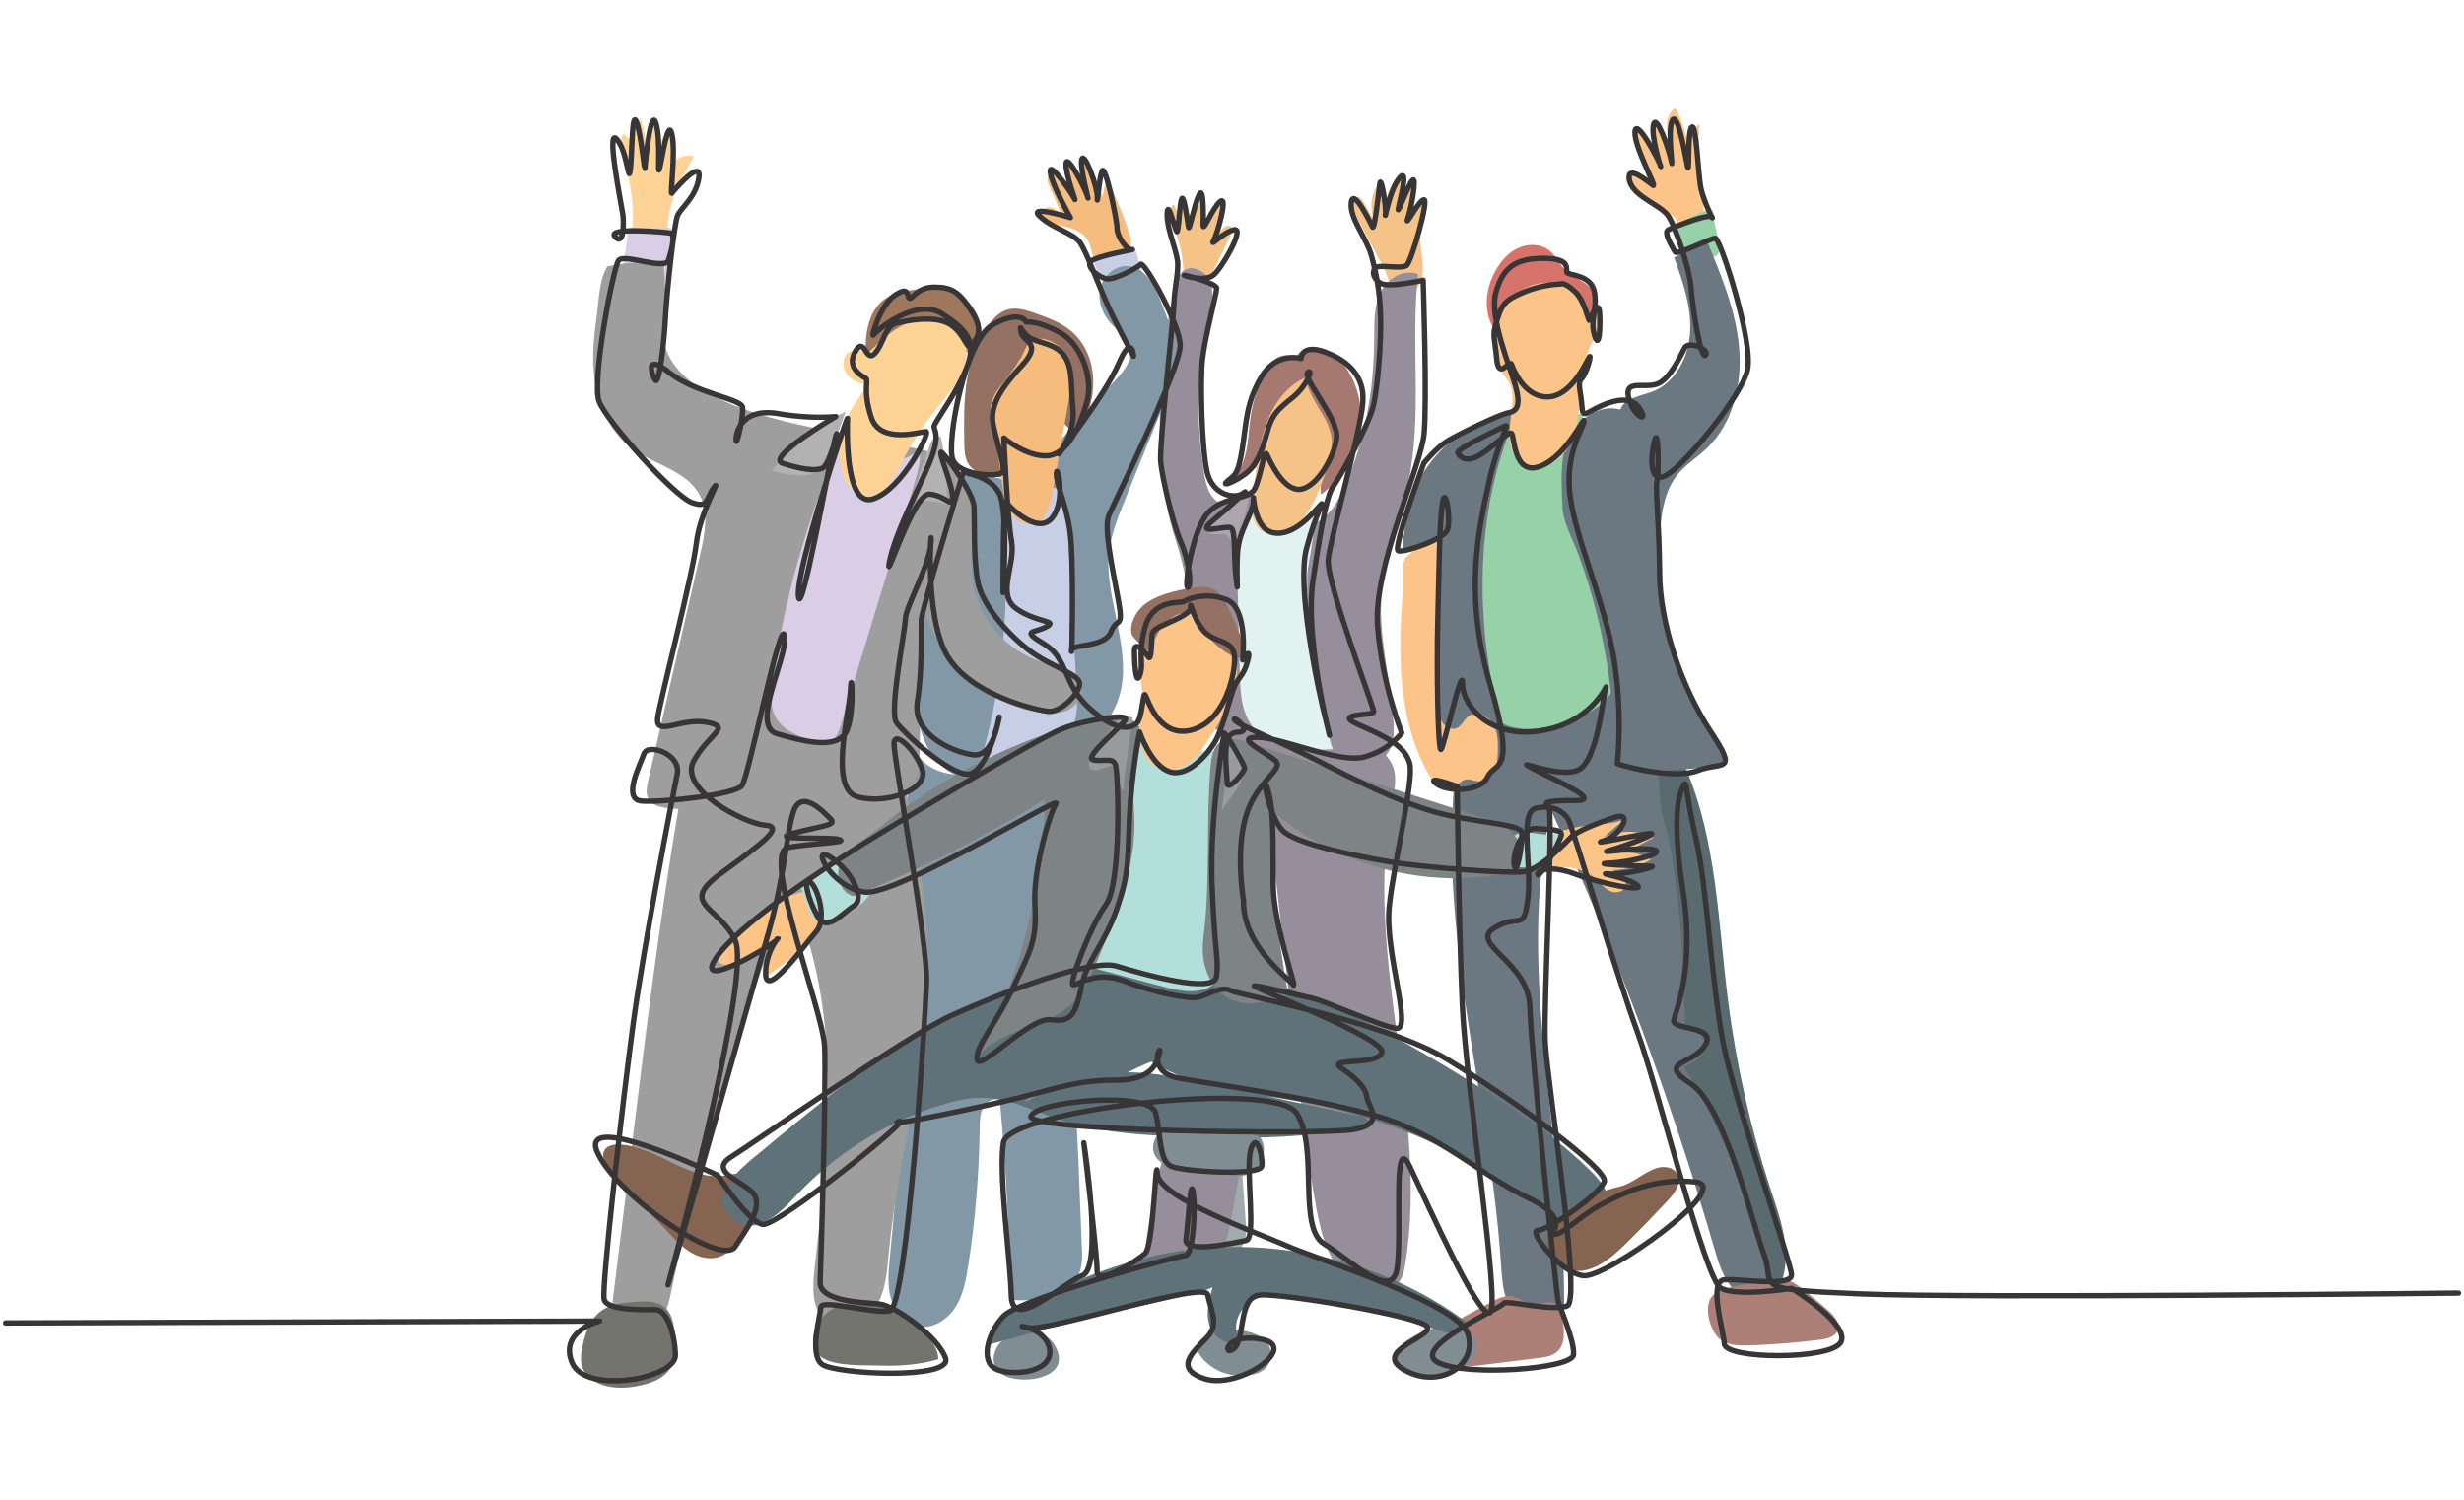 <svg xmlns="http://www.w3.org/2000/svg" id="Layer_1" data-name="Layer 1" viewBox="0 0 460 280"><defs><style>      .cls-1 {        fill: none;        fill-rule: evenodd;        stroke: #373535;        stroke-linecap: round;        stroke-linejoin: round;        stroke-width: 1px;      }      .cls-2 {        fill: #607279;      }      .cls-2, .cls-3, .cls-4, .cls-5, .cls-6, .cls-7, .cls-8, .cls-9, .cls-10, .cls-11, .cls-12, .cls-13, .cls-14, .cls-15, .cls-16, .cls-17, .cls-18, .cls-19, .cls-20, .cls-21, .cls-22, .cls-23, .cls-24, .cls-25, .cls-26, .cls-27, .cls-28, .cls-29, .cls-30 {        stroke-width: 0px;      }      .cls-3 {        fill: #8298a6;      }      .cls-4 {        fill: #5a6b6f;      }      .cls-5 {        fill: #808d93;      }      .cls-6 {        fill: #ad8077;      }      .cls-7 {        fill: #c6cfe6;      }      .cls-8 {        fill: #e1f2f1;      }      .cls-9 {        fill: #d6746b;      }      .cls-10 {        fill: #d9cee6;      }      .cls-11 {        fill: #a5796f;      }      .cls-12 {        fill: #b2b2b2;      }      .cls-13 {        fill: #aca4af;      }      .cls-14 {        fill: #b2dfda;      }      .cls-15 {        fill: #9e9e9e;      }      .cls-16 {        fill: #97d1a8;      }      .cls-17 {        fill: #979b9d;      }      .cls-18 {        fill: #978e9b;      }      .cls-19 {        fill: #a0abaf;      }      .cls-20 {        fill: #9f775c;      }      .cls-21 {        fill: #856551;      }      .cls-22 {        fill: #947162;      }      .cls-23 {        fill: #6b7881;      }      .cls-24 {        fill: #7e8385;      }      .cls-25 {        fill: #74746f;      }      .cls-26 {        fill: #f5c388;      }      .cls-27 {        fill: #fdc489;      }      .cls-28 {        fill: #fdc488;      }      .cls-29 {        fill: #ffd396;      }      .cls-30 {        fill: #f6bc7e;      }    </style></defs><path class="cls-3" d="m201.97,232.64c.08,1.73.15,3.51-.5,5.12-.92,2.29-3.2,3.82-5.58,4.47-2.38.65-4.9.56-7.36.46-.07-12.46-.7-24.92-1.88-37.33-1.18-.46-2.54.37-3.13,1.48-.59,1.12-.6,2.44-.62,3.7-.11,8.61-.82,17.22-2.14,25.74-.43,2.77-.95,5.62-2.51,7.95-1.55,2.33-4.41,4.02-7.13,3.38-2.46-.58-4.21-2.91-4.85-5.35-.64-2.45-.39-5.03-.14-7.55,2.87-29.26,3.96-58.69,3.26-88.07-.06-2.41-.07-5,1.3-6.97.75,2.1,2.67,3.62,4.78,4.34,2.11.72,4.4.72,6.61.49,5.06-.51,9.99-2.17,14.34-4.82,1.67-1.02,3.3-2.2,5.18-2.75s4.16-.31,5.44,1.17c1.2,1.38,1.24,3.4,1.11,5.22-.65,9.19-3.78,17.99-6.1,26.9-2.55,9.79-3.02,19.42-1.92,29.44,1.21,10.93,1.33,22,1.83,32.98Z"></path><path class="cls-29" d="m116.69,31.02c-.61-1.97-1.39-4.2-.38-6,1.14.64,2,1.77,2.32,3.04-.47-2-.13-4.18.94-5.94.62,1.71.99,3.51,1.09,5.33.09-1.75.77-3.47,1.89-4.81.42,1.74.54,3.55.35,5.32.25-1.1.71-2.16,1.34-3.1.18-.26.46-.55.76-.45.31.1.36.52.35.85l-.22,6.4c.35-1.88,2.62-3.12,4.4-2.41-2.15,3.73-4.34,7.62-4.76,11.9-.19,1.99-.08,5.1-2.45,5.9-1.62.54-3.28-.37-3.83-1.89-.65-1.78-.27-4.01-.35-5.86-.13-2.81-.61-5.6-1.44-8.28Z"></path><path class="cls-10" d="m117.21,43.48c.04-.31.1-.64.32-.85.26-.25.66-.26,1.02-.25,2,.04,4,.08,6,.12.44,0,.95.05,1.23.4.27.34.2.82.12,1.25-.44,2.32-.88,4.65-1.31,6.97-.14.72-.3,1.49-.83,1.99-.5.47-1.23.6-1.92.63-1.79.08-5.31-.36-5.69-2.54-.16-.91.29-2.15.42-3.04.22-1.56.43-3.12.64-4.68Z"></path><path class="cls-20" d="m161.61,64.59c.04-3.42,1.01-7.21,3.92-9,1.36-.84,2.99-1.13,4.56-1.4,2.11-.36,4.29-.73,6.39-.28,3.69.78,6.62,4.29,6.72,8.06.03,1.18-.24,2.47-1.16,3.21-.83.67-2.01.74-3.04.47-1.03-.26-1.96-.81-2.91-1.29-1.25-.63-2.6-1.15-4.01-1.2-3.64-.13-3.7,2.84-6.01,4.65-2.47,1.94-4.5-.8-4.47-3.22Z"></path><path class="cls-22" d="m187.89,88.82c-.82.44-1.82.26-2.73.07-1.51-.31-3.14-.7-4.11-1.9-.94-1.16-1.01-2.79-1.03-4.29-.06-3.91-.12-7.83.49-11.69.61-3.86,1.92-7.68,4.35-10.74.85-1.07,1.88-2.07,3.18-2.46,1.71-.52,3.54.08,5.23.68,2.43.86,4.92,1.75,6.86,3.45,2.11,1.83,3.4,4.51,3.81,7.27.41,2.76-.02,5.61-.95,8.25-.25.7-.54,1.41-1.06,1.94-.52.53-1.3.86-2.02.65-1.03-.3-1.45-1.49-2.16-2.3-2.04-2.3-7.2-1.48-8.02,1.61-.68,2.59,1.06,7.93-1.84,9.47Z"></path><path class="cls-30" d="m203.19,45.07c-.6-1.23-1.87-1.99-3.16-2.43-1.29-.44-2.66-.61-3.96-1.04-.84-.27-1.78-.87-1.7-1.75.08-.81,1.06-1.26,1.85-1.09.79.17,1.41.76,1.99,1.33-.78-1.83-1.57-3.65-2.35-5.48-.28-.66-.54-1.49-.06-2.02.62-.69,1.79-.13,2.31.64s.79,1.75,1.56,2.25c-.33-1.59-.36-3.25-.07-4.85.96,1.43,1.91,2.86,2.87,4.29-.6-1.37-.52-3.02.21-4.32,1.49,1.78,2.57,3.9,3.15,6.15l.7-3.48c1.77,3.39,3.24,6.94,4.37,10.6.93,3-1.21,4.59-3.83,5.68-3.15,1.31-2.94-2.59-3.86-4.47Z"></path><path class="cls-7" d="m208.98,55.63c-.48.25-.98-.27-1.27-.72-1-1.57-2-3.15-3-4.72-.23-.36-.46-.78-.35-1.18.13-.44.6-.66,1.02-.83,2.11-.82,4.26-1.53,6.44-2.12.5,1.75,1.01,3.5,1.51,5.25.1.36.21.76.07,1.11-.13.33-.45.55-.75.74-1.79,1.13-3.66,2.13-5.59,2.99"></path><path class="cls-26" d="m219.11,42.52c-.31-.74-.66-1.47-.75-2.26-.09-.79.14-1.68.79-2.14.33.8.66,1.61.99,2.41-.43-1.04-.15-2.33.68-3.09.59,1.18,1.02,2.43,1.3,3.72-.04-1.54.62-3.08,1.77-4.11.84,1.32,1.22,2.93,1.06,4.49.46-1.63,1.79-2.99,3.41-3.49-.59,2.05-1.17,4.1-1.76,6.15.69-.12,1.06-.83,1.49-1.38.43-.55,1.31-.98,1.77-.46.37.41.14,1.05-.1,1.54-1.73,3.56-3.46,7.13-5.19,10.69-.11.23-.23.47-.42.65-.48.48-1.31.42-1.88.05-1.94-1.23-1.25-3.31-1.37-5.22-.16-2.6-.76-5.17-1.78-7.57Z"></path><path class="cls-26" d="m252.88,39.82c-.31-.58-.63-1.2-.59-1.85.05-.65.63-1.32,1.27-1.18.48.1.78.56,1.03.99.65,1.13,1.3,2.25,1.95,3.38-.92-2.22-.61-4.9.78-6.85l1.47,3.33c.18-1.74,1.01-3.41,2.29-4.6.69.99.96,2.26.73,3.44.05-1.42,1.33-2.68,2.75-2.72l-1.12,4.91c.86-.46,1.72-.92,2.58-1.38-.81,2.98-1.06,6.12-.73,9.19.17,1.56.49,3.14.29,4.7-.2,1.56-1.04,3.16-2.51,3.72-3.19,1.21-3.79-3.19-4.82-5.08-1.8-3.33-3.59-6.65-5.39-9.98Z"></path><path class="cls-11" d="m229.66,89.89c1.65-1.41,2.53-3.52,2.98-5.64s.51-4.3.83-6.44c.41-2.71,1.23-5.36,2.43-7.82.57-1.16,1.25-2.32,2.32-3.05,1.07-.73,2.61-.9,3.62-.1.83-1.66,2.98-2.33,4.78-1.89s3.25,1.77,4.36,3.25c2.7,3.64,3.66,8.47,2.77,12.92-.88,4.45-3.54,8.47-7.15,11.23-.06-2.2-.14-4.5-1.18-6.43-1.45-2.67-4.67-3.87-7.09-1.91-1.36,1.1-2.55,2.36-3.99,3.37-1.38.96-3.45,1.49-4.68,2.54Z"></path><path class="cls-9" d="m277.76,58.53c-.57-2.7.08-5.56,1.42-7.98,1.01-1.82,2.45-3.46,4.35-4.3,1.9-.83,4.3-.72,5.87.64,1.14.98,1.73,2.46,2.8,3.51,1.76,1.72,4.79,2.33,5.49,4.69.44,1.48-.28,3.03-.99,4.4-.3.58-.63,1.2-1.22,1.5-1.33.67-2.71-.71-4.05-1.37-1.72-.84-3.88-.42-5.44.69-1.62,1.15-2.52,4.64-4.59,3.56-1.91-1-3.23-3.3-3.66-5.34Z"></path><path class="cls-27" d="m310.35,38.92c-1.92-1.17-4.05-2.03-5.7-3.54-.7-.64-1.34-1.64-.9-2.48.39-.75,1.48-.88,2.23-.5.75.38,1.25,1.12,1.72,1.82-.72-2.95-1.45-5.9-2.17-8.85-.1-.39-.15-.9.18-1.12.41-.28.93.15,1.22.55.77,1.07,1.39,2.26,1.83,3.51-.03-1.9-.06-3.81-.09-5.71,1.33,1.07,2.32,2.56,2.79,4.19-.19-2.12-.88-4.99,1.1-6.49.7-.53,2.5,5.95,2.57,6.48-.11-1.49.82-3,2.2-3.57-.49,4.46-.33,8.99.45,13.41.21,1.19.47,2.44.1,3.59-.43,1.34-2.48,3.7-3.71,2.68-.6-.5-.99-1.69-1.61-2.3-.65-.65-1.41-1.2-2.2-1.67Z"></path><path class="cls-16" d="m312.33,43.64c-.15-.34-.28-.73-.15-1.07.13-.36.51-.56.85-.72,1.64-.8,3.27-1.6,4.91-2.4.26-.13.54-.26.82-.24.68.05,1,.86,1.15,1.52.37,1.61.71,3.23,1.01,4.85.12.64.21,1.37-.2,1.88-.28.34-.72.5-1.13.64-1.64.55-3.34,1.79-4.58.35-1.19-1.38-1.87-3.21-2.67-4.81Z"></path><path class="cls-23" d="m307.99,129.36c1.22,2.43,1.73,5.15,2.23,7.82,6.54,35.02,13.74,69.92,21.62,104.67-2.2,2-5.93,1.18-8.02-.93-2.1-2.11-2.98-5.1-3.81-7.96-8.13-27.93-18.32-55.27-30.44-81.71-6.89,30.88,3.09,62.9,2.4,94.54-1.04,2.14-3.94,2.92-6.17,2.07-2.22-.85-3.77-2.96-4.55-5.21-.78-2.25-.9-4.67-1.06-7.04-1.12-16.54-4.45-32.83-6.77-49.24-2.32-16.41-3.63-33.19-.71-49.51.55-3.07,1.48-6.45,4.16-8.04,5.31-3.15,11.71,1.49,17.2-2.3,5.18-3.57,10.84-3.34,13.94,2.84Z"></path><path class="cls-4" d="m314.29,192.65c1-.85,2.7-.45,3.42.64.72,1.09.55,2.62-.18,3.7-.74,1.09-1.94,1.78-3.19,2.17,7.26,11.95,12.47,25.13,15.34,38.81.18.85.51,1.86,1.36,2.03,1.01.19,1.7-.99,1.94-1.98,1.27-5.23-.65-10.63-2.34-15.73-3.82-11.57-6.51-23.51-8.05-35.59-1.86-14.63-2.09-29.81-7.92-43.36-.39-.9-.82-1.82-1.58-2.44-.76-.62-1.94-.84-2.71-.24-.85.65-.88,1.9-.82,2.97.19,3.78.31,7.18,1.37,10.76,1.21,4.06,1.62,8.58,2.15,12.77.55,4.3.92,8.62,1.12,12.95.1,2.17.16,4.33.17,6.5,0,.84.51,5.54-.07,6.04Z"></path><path class="cls-6" d="m321.12,250.04c1.51,1.18,3.59,1.21,5.51,1.14,4.4-.15,8.78-.5,13.15-1.05,1.29-.16,2.79-.5,3.28-1.71.58-1.42-.68-2.86-1.84-3.86-1.51-1.3-3.05-2.58-4.62-3.82-.95-.76-1.96-1.53-3.16-1.78-1.11-.23-2.25,0-3.36.25-2.6.56-9.05.71-10.65,3.06-1.38,2.03-.08,6.39,1.68,7.77Z"></path><path class="cls-6" d="m278.05,243.3c1.22-.7,2.54-1.42,3.94-1.28,1.65.17,3.04,1.53,4.69,1.5,1.09-.02,2.2-.64,3.23-.28,1.19.42,1.58,1.89,1.79,3.14.36,2.09.58,4.58-1,5.99-.94.84-2.28,1.03-3.53,1.18-3.49.43-6.98.86-10.46,1.29-2.96.36-9.24,1.24-8.41-3.71.62-3.7,6.88-6.17,9.75-7.83Z"></path><path class="cls-16" d="m295.53,77.08c-1.18,13.73,5.83,26.79,7.45,40.47.38,3.21.44,6.57-.85,9.53-2.25,5.16-8.06,7.86-13.62,8.74-3.32.53-7.09.44-9.55-1.86-1.29-1.21-2.05-2.88-2.69-4.53-4.56-11.74-5.07-24.89-2.28-37.17.78-3.42,1.86-6.9,4.12-9.58,2.3-2.73,5.2-3.44,8.55-4.06,1.12-.21,8.82-1.24,8.85-1.54Z"></path><path class="cls-23" d="m283.38,76.85c-7.75,17.01-8.12,36.7-4,54.93.54,2.37,1.15,4.76,1.14,7.19-.01,2.43-.73,4.97-2.49,6.64-1.76,1.68-4.7,2.22-6.68.8-2.24-1.6-2.46-4.79-2.47-7.54-.05-12.32-.09-24.64-.14-36.96-2.27.43-4.54.87-6.8,1.3-.55.11.94-8.77,1.19-9.52,1.03-3.05,2.64-5.92,4.74-8.36,4.14-4.83,9.1-7.8,15.52-8.49Z"></path><path class="cls-23" d="m292.66,82.33c1.57-3.88,5.81-7.02,9.83-5.86.8-2.2,3.68-2.49,5.87-3.3,4.44-1.64,6.95-6.59,7.17-11.32.22-4.73-1.4-9.33-2.99-13.79,2.03-1.05,4.06-2.1,6.09-3.14,2.67,6.37,5.37,12.87,6.02,19.75.65,6.88-1.05,14.33-6.06,19.08-1.78,1.69-3.94,3-5.47,4.92-2.17,2.71-2.84,6.31-3.14,9.77-1.22,13.85,2.54,28.09,10.43,39.55.53.77,1.09,1.55,1.29,2.46.2.91-.06,2-.86,2.47-.44.26-.98.3-1.49.34-3.65.26-7.29.51-10.94.77-1.74.12-3.66.2-5.06-.85-1.8-1.36-1.97-3.94-2.06-6.2-.27-7.59-1.36-15.14-3.22-22.5-.95-3.75-2.1-7.45-3.45-11.08-1.11-3-2.88-5.89-2.96-9.11-.09-3.98-.53-8.19,1-11.97Z"></path><path class="cls-27" d="m261.61,126c.44,6.36,1.86,12.75,4.97,18.32.98,1.75,2.85,3.64,4.66,2.79.84-.4,1.4-1.33,2.3-1.55.84-.2,1.68.28,2.54.31,1.26.05,2.39-.91,2.93-2.05.54-1.14.6-2.44.62-3.7.03-1.77-.03-3.64-1-5.12-.97-1.48-3.17-2.28-4.56-1.19-.8.63-1.2,1.74-2.13,2.13-1.04.44-2.28-.28-2.81-1.28-.53-1-.52-2.19-.51-3.32.13-10.33.26-20.65.39-30.98-1.74,1-5.42,2.25-6.63,3.81-.79,1.02-.37,4.41-.49,5.97-.38,5.28-.66,10.58-.29,15.86Z"></path><path class="cls-27" d="m282.13,55.78c2.05-2.16,5.16-3.42,8.08-2.86s5.46,3.15,5.58,6.13c.22-.89,1.52-1.14,2.24-.57.72.57.88,1.62.66,2.51-.22.89-.74,1.67-1.19,2.46-.93,1.64-1.61,3.42-1.99,5.27-.61,2.96-.47,6.03-.86,9.03-.39,3-1.44,6.12-3.82,7.98-2.39,1.86-6.37,1.85-8.07-.65-1.11-1.64-1.01-3.78-.86-5.75.17-2.27.88-5.11.1-7.32-.49-1.4-1.7-2.31-2.39-3.59-2.12-3.92-.37-9.56,2.53-12.64Z"></path><path class="cls-18" d="m259.66,142.28c1.33,2.3.71,5.17.2,7.77-5.51,28.21,7.03,57.44,2.51,85.82-.18,1.12-.39,2.27-1.01,3.21-1.01,1.55-2.99,2.3-4.83,2.13s-3.54-1.13-4.9-2.37c-3.77-3.46-5.08-8.8-5.99-13.83-1.51-8.31-2.46-16.72-3.4-25.11-1.92-16.97-3.83-33.95-5.75-50.92-1.71,17.06-1.19,34.35,1.54,51.28-2.61-.05-5.25-.1-7.76-.78s-4.94-2.06-6.36-4.25c-1.29-2.01-1.63-4.47-1.85-6.84-1.22-12.58-.47-25.35,2.2-37.7,1.47-6.78,4.08-14.24,11.45-16.35,6.01-1.72,9.48,2.16,14.94,3.7,3.12.88,7.22,1.12,9.03,4.26Z"></path><path class="cls-18" d="m219.25,53.85c.3-1.29.72-2.71,1.85-3.41,1.79-1.11,4.26.43,4.92,2.43.67,2,.12,4.17-.35,6.22-2.23,9.81-2.49,20.07-.76,29.98.38,2.15,1.38,4.78,3.57,4.89,1.57.08,2.87-1.28,4.43-1.47,1.63-.2,3.13.9,4.26,2.1s2.15,2.59,3.65,3.27c2.05.93,4.55.23,6.29-1.2s2.84-3.48,3.77-5.52c3.99-8.75,5.63-18.45,5.67-28.07.01-2.87-.08-5.88,1.17-8.46,1.25-2.59,4.39-4.53,7.03-3.39-1.47,12.93.88,26.21-1.86,38.93-1.43,6.67-4.24,13.05-4.92,19.83-.81,8.16,1.51,16.27,2.15,24.45.16,2.07.18,4.29-.96,6.02-1.18,1.8-3.4,2.68-5.55,2.78-2.15.1-4.26-.48-6.33-1.05-5.55-1.53-11.1-3.06-16.65-4.59-1.44-.4-2.91-.81-4.09-1.73-2.4-1.89-2.86-5.28-3.13-8.32-.81-8.96-.99-17.89-3.84-26.43-3.13-9.37-3.38-20.4-2.8-30.17.34-5.75,1.19-11.45,2.47-17.06Z"></path><path class="cls-8" d="m231,107.47c.15,6.02.29,12.05.44,18.07.09,3.56.26,7.4,2.45,10.21,1.66,2.14,4.27,3.37,6.93,3.88s5.39.37,8.1.24c-.65.03-3.25-14.55-3.5-15.97-.93-5.4-1.53-10.88-1.36-16.36.11-3.62,2.63-10.4-.09-13.39-2.01-2.2-5.61-1.46-7.88-.15-4.89,2.81-5.2,8.39-5.07,13.46Z"></path><path class="cls-26" d="m243.8,70.45c.4,3.99,4.05,7,4.72,10.95.43,2.57-.46,5.16-1.34,7.61-1.25,3.49-2.65,7.19-5.62,9.41-1.79,1.34-4.47,1.95-6.21.54-1.73-1.4-1.72-4-1.46-6.21.92-7.85,1.67-18.51,9.91-22.31Z"></path><path class="cls-13" d="m225.45,98.88c.03-.25.2-.46.38-.65,2.29-2.52,4.84-4.8,7.6-6.81-.72,3.74-1.61,7.63-3.07,11.16-.31-1.04-.57-2.26-1.6-2.79-.69-.35-3.45.53-3.3-.91Z"></path><path class="cls-3" d="m208.49,70.68c1.44-1.58,2.99-3.51,2.58-5.61-.38-1.93-2.24-3.13-3.58-4.56-1.68-1.8-2.65-4.39-2.06-6.78.59-2.39,2.97-4.35,5.41-4.03,3.03.4,4.69,3.66,5.83,6.49,1.41,3.49,2.84,7.09,2.74,10.85-.08,3.31-1.35,6.45-2.59,9.52-2.26,5.57-4.52,11.14-6.78,16.71-1.48,3.64-2.98,7.38-3.1,11.3-.3,9.53,5.98,19.96.4,29.03-1.96,3.19-5.18,5.37-8.39,7.3-3.78,2.27-7.8,4.37-12.17,4.95-4.37.59-9.2-.58-12.06-3.94-3.83-4.49-4.15-12.36-4.01-17.97.21-8.8,2.04-17.47,3.99-26.06.44-1.94.91-3.92,1.89-5.65.98-1.73,2.58-3.22,4.54-3.6,2.08-.4,4.17.48,6.26.85,4.77.85,7.27-3.64,10.06-6.7,3.68-4.03,7.36-8.07,11.04-12.1Z"></path><path class="cls-7" d="m199.1,95.43c.63,10.97,1.26,21.93,1.89,32.9.16,2.72.28,5.59-1.02,7.99-1.44,2.66-4.32,4.16-7.04,5.5-2.49,1.23-4.98,2.46-7.47,3.69-.63.31-1.36.63-2.01.34-1.08-.47-.9-2.03-.56-3.16,4.51-14.95,5.64-30.78,4.56-46.36-.09-1.36.14-3.2,1.5-3.39.58-.08,1.13.21,1.69.37,2.74.8,3.24-1.69,5.28-2.17,2.5-.59,3.07,2.51,3.17,4.3Z"></path><path class="cls-30" d="m192.44,63.67c2.54-1.34,5.81.66,6.88,3.32,1.07,2.67.58,5.67.08,8.5-1,5.61-2,11.22-3,16.83-.39,2.18-1.1,4.76-3.22,5.43-1.69.54-3.56-.52-4.53-2.01-.97-1.49-1.24-3.31-1.5-5.06-.45-3.13-.86-6.26-1.35-9.38-.28-1.75-.99-3.71-.8-5.5.22-2.1,1.76-3.61,2.98-5.21.88-1.15,1.71-2.34,2.48-3.56.45-.71,1.28-3.01,1.97-3.37Z"></path><path class="cls-15" d="m137.27,131.42c-3.45,1.33-6.03,4.36-7.59,7.72-1.56,3.35-2.22,7.04-2.84,10.69-3.6,21.18-6.23,42.52-8.86,63.84-1.18,9.59-2.36,19.17-3.54,28.76-.26,2.07-.42,4.44.98,5.98,1.81,1.99,5.32,1.29,7.14-.7,1.82-1.99,2.39-4.77,2.93-7.41,5.07-25.12,12.5-49.76,22.15-73.5,4.91,10.86,6.74,22.9,6.93,34.82.18,11.92-1.23,23.79-2.54,35.63-.38,3.41-.46,7.51,2.33,9.5,2.88,2.05,7.17.28,9.09-2.69,1.92-2.97,2.15-6.67,2.48-10.19,1.59-17,6.75-33.61,7.25-50.68.43-15-2.76-29.84-5.93-44.51-.4-1.83-.82-3.73-1.97-5.22-3.79-4.9-9.37-1.83-14.09-.98-4.82.87-8.95-2.96-13.9-1.06Z"></path><path class="cls-25" d="m108.55,252.4c.49-2.91,1.36-6.04,3.78-7.73,1.79-1.26,4.1-1.46,6.28-1.63,1.9-.14,4.03-.22,5.48,1.03,1.21,1.04,1.6,2.73,1.84,4.31.38,2.4.54,5.04-.8,7.07-1.56,2.37-4.65,3.15-7.46,3.52-4.46.58-10.04-1.11-9.12-6.56Z"></path><path class="cls-25" d="m160.14,243.12c4.56-.08,8.77,2.48,12.13,5.58,1.47,1.36,2.93,3.06,2.89,5.06-3.53,1.05-7.22,1.31-10.89,1.19-3.03-.1-7.84.17-10.54-1.33-2.35-1.31-2.32-4.01-1.22-6.19,1.44-2.86,4.53-4.25,7.63-4.31Z"></path><path class="cls-21" d="m138.62,219.19c-1.09-.24-2.2.12-3.3.29-6.82,1.03-12.71-5.42-19.6-5.8-1.13-.06-2.46.17-2.95,1.19-.56,1.15.34,2.45,1.19,3.41,3.64,4.13,7.35,8.19,11.15,12.17,1.24,1.3,2.5,2.61,4.06,3.49,1.56.88,3.48,1.3,5.17.69,2.02-.72,3.28-2.68,4.39-4.52,1.4-2.32,4.77-9.84-.1-10.93Z"></path><path class="cls-15" d="m110.77,68.21c.21,5.91,2.48,12.04,7.26,15.53,4.21,3.07,10.26,4.15,12.65,8.79,1.68,3.26.9,7.19.07,10.77-3.25,14.16-6.5,28.31-9.75,42.47-.27,1.18-.52,2.5.13,3.52.6.94,1.79,1.31,2.89,1.5,4.65.79,9.61-.45,13.33-3.34,3.72-2.89,6.15-7.39,6.54-12.09,4.31,1.12,8.62,2.23,12.93,3.35-.97,3.62.22,7.88,3.27,10.05,3.06,2.17,7.87,1.66,10.02-1.42,1.45-2.07,1.54-4.77,1.58-7.3.15-9.36.3-18.71.45-28.07,2.04,10.54,11.13,19.33,21.73,21.02,1.77.28,3.65.37,5.3-.34,1.65-.71,2.99-2.4,2.78-4.19-.36-3.08-4.29-3.95-7.27-4.83-6.79-2.01-12.15-8.2-13.15-15.21-.54-3.79.09-7.64.04-11.46-.05-3.83-.97-7.94-3.88-10.43-2.22-1.89-5.21-2.53-8.07-3.1-4.73-.95-9.46-1.9-14.18-2.84-7.84-1.57-15.81-3.19-22.84-7-3.84-2.08-7.58-5.15-8.55-9.41-.67-2.95.09-6.01.16-9.03,0-2.15-.21-4.37-.38-6.51-3.49.09-6.98.44-10.42,1.06-1.61,2.43-1.64,6.85-2.06,9.72-.42,2.89-.7,5.87-.59,8.8Z"></path><path class="cls-10" d="m156.96,82.32c-6.15,14.15-10.43,29.12-12.68,44.38-.39,2.65-.66,5.58.86,7.78,1.23,1.77,3.34,2.66,5.35,3.46,1.65.65,3.69,1.25,5.06.13.76-.62,1.08-1.62,1.37-2.56,4.57-14.99,9.13-29.98,13.7-44.97.75-2.47,1.51-5.08.96-7.61.52,2.35-5.72,3.58-7.04,3.55-2.96-.08-5.55-2.04-7.58-4.15Z"></path><path class="cls-29" d="m156.81,85.71c.13,1.67.52,3.37,1.49,4.73.97,1.36,2.62,2.32,4.28,2.14,2.66-.3,4.16-3.11,5.36-5.51,2.02-4.02,4.49-7.82,7.33-11.3,1.51-1.85,3.15-3.64,4.2-5.79,1.06-2.14,1.46-4.76.41-6.91-1.6-3.26-6.03-4.25-9.49-3.13-3.46,1.12-6.15,3.8-8.7,6.38-.64-1.26-2.66-1.33-3.59-.26-.93,1.07-.79,2.8.08,3.92.96,1.23,2.45,1.62,3.88,1.93-3.28,4.17-5.71,8.12-5.27,13.8Z"></path><path class="cls-12" d="m143.99,87.85c4.11-4.31,8.39-8.74,13.9-10.99-.83,2.26-1.66,4.52-2.48,6.78-.54,1.47-1.13,3.01-2.33,4.02-2.29,1.91-6.5.84-9.09.19Z"></path><path class="cls-12" d="m176.64,94.54c.34-4.35,0-8.75-1.01-12.99-.58-.17-1.21.15-1.59.63-.38.47-.55,1.07-.71,1.66-.49,1.73-3.13,7.36-2.42,8.95.52,1.15,5.84.43,5.73,1.76Z"></path><path class="cls-19" d="m221.51,229c-.14.88-.26,1.83.09,2.65.57,1.31,2.17,1.83,3.6,1.92,1.43.08,2.92-.1,4.26.42,1.26.11,2.39-.91,2.83-2.09.45-1.18.36-2.49.27-3.74-.21-2.94-.42-5.88-.63-8.82-.07-.99-.15-2.02-.62-2.9-1.39-2.6-6.45-3.38-7.8-.47-.69,1.49-.6,3.81-.85,5.4-.39,2.55-.78,5.1-1.17,7.64Z"></path><path class="cls-18" d="m213.63,234.59c-.08.66-.15,1.36.16,1.94.57,1.08,2.04,1.19,3.26,1.16,4-.09,8.65-.52,10.87-3.85.87-1.3,1.22-2.86,1.54-4.39,1.23-5.9,2.21-11.84,2.95-17.82.12-.97.19-2.09-.49-2.8-.75-.78-2.01-.67-3.08-.49-5.35.88-9.58.45-11.27,6.14-1.93,6.53-3.13,13.36-3.95,20.11Z"></path><path class="cls-2" d="m141.05,215.85c10.28-8.54,20.62-17.13,32.15-23.9,11.52-6.78,24.39-11.72,37.75-12.35,22.09-1.03,42.92,9.67,61.78,21.21,8.35,5.11,16.62,10.48,23.68,17.26,1.5,1.44,2.98,3,3.69,4.96.71,1.95.46,4.4-1.13,5.75-2.83,2.42-7.05-.08-9.98-2.39-13.2-10.37-28.94-17.49-45.44-20.56-9.75-1.82-20.13-2.37-28.57-7.59-.24-.15-5.64,2.59-6.39,2.82-2.59.8-5.27,1.28-7.95,1.63-3.37.45-7.08.24-9.42,3.1,6.49-3.31,12.74-5.76,20.19-5.58,4.41.1,8.75,1.01,13.07,1.92,9.8,2.06,19.6,4.13,29.4,6.19.82.17,1.86.65,1.72,1.47-.12.68-.95.92-1.63,1.01-9.99,1.4-20.11,1.92-30.19,1.55-9.17-.34-19.34-.66-27.99-4.01-6.31-2.44-10.57-4.48-17.53-2.74-8.38,2.1-16.36,6.2-23.1,11.58-2.44,1.94-4.73,4.07-6.84,6.37-3.02,3.29-7.97,7.97-12.21,3.3-3.56-3.93,2.03-8.61,4.93-11.01Z"></path><path class="cls-5" d="m228.75,219.39c1.44.18,2.95.35,4.31-.16,2.55-.94,3.74-4.44,2.29-6.74-.97-1.54-10.19-1.26-12-1.31-2.29-.07-6.83-1.06-7.81,1.67-2.3,6.44,10.29,6.18,13.22,6.54Z"></path><path class="cls-5" d="m189.54,248.85c2.69-.81,6.05-.07,7.41,2.38,3.14,5.66-4.52,7.05-8.36,6-4.97-1.36-3.41-7.06.94-8.38Z"></path><path class="cls-5" d="m225.25,249.42c2.55-1.22,5.55-1.46,8.26-.66.09.03.19.06.28.09,1.59.54,3.16,1.63,3.4,3.27.81,5.41-6.46,5.32-9.54,3.87-2.44-1.14-6.45-4.65-2.4-6.58Z"></path><path class="cls-5" d="m273,248.02c4.73,2.09,2.6,6.64-1.32,8.09-2.63.97-6.29,1.11-8.87-.14-7.49-3.63,5.39-10.07,10.19-7.95Z"></path><path class="cls-2" d="m226.4,240.23c-.69,2.38-1.37,4.94-.57,7.29.8,2.34,3.76,4.09,5.83,2.73-2.04-2.28-.37-6.22,2.39-7.54,2.76-1.32,6-.83,9.02-.3,8.35,1.45,16.74,2.9,24.75,5.7,1.13.4,2.29.82,3.49.79,1.2-.03,2.47-.63,2.91-1.75-16.82-12.65-39.38-17.34-59.84-12.44-8.48,2.03-16.52,5.59-24.33,9.49-2.78,1.39-6.01,3.78-5.25,6.79,6.22-1.66,12.41-3.48,18.65-5.07,2.04-.52,22.96-4.82,22.96-5.69Z"></path><path class="cls-14" d="m205.99,144.7c.56-1.72,1.26-3.47,2.6-4.68,2.75-2.46,6.99-1.77,10.55-.82,3.56.95,7.64,1.95,10.7-.11-1.35,11.27-1.58,22.68-.67,33.99.31,3.89.43,8.54-2.75,10.81-2.62,1.87-6.21,1.12-9.32.3-4.66-1.23-9.32-2.47-13.98-3.7-1.58-.42-3.28-.91-4.27-2.22-1.29-1.71-.87-4.12-.35-6.19,2.3-9.08,4.61-18.47,7.49-27.38Z"></path><path class="cls-28" d="m134.83,176.86c-.65.76-1.29,1.87-.7,2.69.55.76,1.71.6,2.6.32,2.59-.79,5.09-1.85,7.47-3.14-.9,1.79-1.42,3.77-1.51,5.78,3.35-2.06,6.39-4.62,8.99-7.57,3.17-3.6,5.97-10.24-1.55-8.51-5.82,1.34-11.5,6-15.29,10.43Z"></path><path class="cls-14" d="m149.53,165.8c.68,1.23.88,2.68,1.38,3.99.51,1.32,1.51,2.62,2.91,2.77,1.08.12,2.09-.47,3.01-1.04,1.68-1.03,3.38-2.07,4.72-3.51,1.34-1.44,2.31-3.34,2.2-5.31-.49-8.87-11.44.15-14.24,3.09Z"></path><path class="cls-28" d="m303.55,152.74c-1.38,1.18-2.76,2.37-4.13,3.55,2.9-1.38,6.43-1.34,9.3.09-1.79.95-3.59,1.89-5.38,2.84,1.71-.11,3.45.33,4.89,1.26-2.17,1.25-4.67,1.94-7.17,1.97.66.31,1.33.64,1.82,1.17.49.53.77,1.33.49,2-.42,1-1.83,1.19-2.81.73-.98-.46-1.67-1.34-2.47-2.08-2.09-1.92-4.71-2.49-7.46-2.38-1.85.07-1.98.93-3.12-.69-.61-.87-.65-2.23-.27-3.18.98-2.41,4.62-2.94,6.8-3.52,2.02-.53,8.07-.54,9.51-1.77Z"></path><path class="cls-14" d="m282.36,156.3c1.15-1.18,3.06-.95,4.67-.67,1.62.28,3.57.4,4.6-.88-.35,1.43-.71,2.88-1.42,4.17-.71,1.29-1.83,2.42-3.24,2.83-.84.24-1.72.21-2.59.18-1.65-.05-3.29-.11-4.94-.16.3,0,2.5-5.05,2.91-5.48Z"></path><path class="cls-24" d="m204.81,134.18c1.55-.38,3.15-.72,4.72-.45s3.11,1.29,3.53,2.83c.46,1.69-.5,3.4-1.04,5.07-1.12,3.49-.37,7.25-.24,10.91.33,9.16-3.25,17.96-6.77,26.42-1.33,3.2-2.74,6.51-5.32,8.82-4.82,4.31-12.7,4.24-16.86,9.18,7.65-14.7,11.86-31.17,12.23-47.74-11.34,7.07-23.32,13.13-35.73,18.09-2.49-.62-3.52-3.97-2.4-6.28,1.32-2.73,5.54-4.97,7.9-6.99,3.8-3.25,8.07-6.06,12.37-8.6,8.6-5.07,17.93-8.89,27.63-11.26Z"></path><path class="cls-24" d="m226.02,143.03c.15-1.71.46-3.66,1.91-4.59,1.41-.91,3.27-.42,4.87.09,14.44,4.63,28.89,9.26,43.33,13.89,2.45.79,5.04,1.66,6.68,3.64,1.64,1.98,1.76,5.44-.43,6.79-15.81,3.41-33.13-1.1-45.28-11.79.18,11.51,1.3,23.01,3.34,34.35.17.92-6.36,1.95-6.99,1.94-2.39,0-4.52-.76-6.13-2.55-2.47-2.74-3.1-6.3-2.65-9.8,1.36-10.57.41-21.33,1.34-31.98Z"></path><path class="cls-28" d="m217.73,114.15c-2.55,1.16-4.38,3.77-4.6,6.56-1.37,2-.33,4.68-.03,7.09.36,2.89-.44,5.8-.41,8.71.03,2.91,1.29,6.2,4.06,7.08,1.85.58,3.92-.11,5.44-1.31,1.52-1.2,2.6-2.87,3.64-4.51,2.28-3.62,4.54-7.43,5.07-11.67.87-7.01-5.49-15.43-13.16-11.94Z"></path><path class="cls-22" d="m222.59,109.73c1.4-.22,2.91-.29,4.14.43,1.1.64,1.77,1.8,2.35,2.93,1.23,2.38,2.28,4.85,3.13,7.39.25.75.42,1.73-.22,2.19-.53.38-1.26.14-1.84-.15-2.35-1.18-4.36-3.04-5.72-5.29-.6-1-1.17-2.15-2.24-2.6-1.23-.52-2.66.11-3.71.94-1.85,1.47-3.14,3.62-3.57,5.94-.15.79-3.48-2.42-3.65-3.16-.4-1.71.59-3.69,1.77-4.92,2.18-2.28,6.6-3.23,9.56-3.68Z"></path><path class="cls-17" d="m207.37,136.12c.47-.7.96-1.42,1.67-1.9.7-.47,1.68-.65,2.39-.2-.5,3.66-1,7.31-1.5,10.97-.05.87-.11,1.75-.16,2.62-.76-.6-.82-1.69-.97-2.65-.61-4.08-3.24-.3-5.15-1.35-1.73-.95,2.87-6.25,3.71-7.49Z"></path><path class="cls-17" d="m232.31,142.48c-.25-1.81-1.41-3.46-3.01-4.33-.18,4.62-.62,9.22-1.32,13.79.2-1.31,2.17-3.34,2.86-4.5.93-1.58,1.74-3.04,1.47-4.96Z"></path><path class="cls-21" d="m309.4,218.05c1.34-.41,3.03-.12,3.72,1.09.95,1.65-.45,3.62-1.76,5-2.63,2.77-5.26,5.55-8,8.21-2.1,2.04-4.41,4.1-7.26,4.77-2.86.67-6.37-.59-7.24-3.39-.58-1.88.17-3.96,1.43-5.47,1.26-1.51,2.98-2.55,4.66-3.56,2.47-1.49,4.44-2.49,7.21-3.11,2.76-.62,4.61-2.75,7.23-3.54Z"></path><path class="cls-1" d="m1.05,246.99c1.57,0,110.89-.35,110.89-.35,0,0-7.64,1.83-5.13,7.8,2.52,5.99,19.39,2.94,19.28-1.46-.1-4.39-1.79-8.46-3.68-8.47-1.88-.01-9.12.26-9.63-1.92-.51-2.18,3.5-37.29,5.48-51.86,1.97-14.44,7.36-42.35,8.16-46.17.8-3.81-5.49-5.88-6.2-3.83-.71,2.05-4.1,8.51-.45,8.82,3.65.31,17.45-1.12,18.75-2.89,1.3-1.76,7.2-31.76,7.94-28,.74,3.77-6.52,16.85-1.41,18.33,5.11,1.48,10.24,2.67,12.47.33,2.22-2.34,1.45-13.41,1.26-8.76-.19,4.67-4.11,18.73,1.33,20.22,5.45,1.49,13.2-1.44,12.1-4.97-1.09-3.53-5.21-7.64-5.31-5.01-.1,2.64,6.33,37.08,6.07,44.59-.26,7.55-3.69,60.73-6.86,61.34-3.17.61-12.81-2.25-12.87-.69-.06,1.56-2.24,8.76.2,10.65,2.45,1.9,24.52,2.97,23.08-1.13-1.44-4.09-9.43-9.76-12.25-10.09-2.82-.33-11.31-.37-11.16-4.11.15-3.73,1.17-36.96.84-43.95-.34-6.96-12.01-36.34-6.77-37.21,5.24-.87,11.06-.85,9.56-1.45-1.51-.6-14.1.25-8.52-1.21,5.57-1.46,8.02-1.45,6.84-2.64-1.18-1.19-5.56-5.92-6.98-1.2-1.43,4.73-1.39,10.96-4.66,22.58-1.77,6.29-7.6,26.8-12.3,43.3-4.08,14.29-7.3,25.52-6.24,21.64,2.28-8.37,15.43-57.45,12.33-63.77-3.09-6.29-10.45-6.61-2.81-12.25,7.61-5.61,12.34-8.86,8.38-9.16-3.96-.31-16.15-6.74-13.26-11.98,2.88-5.23,7.24-6.3,2.41-7.21-4.82-.91-9.69,2.86-9.13-.92.57-3.77,6.56-26.75,7.21-32.58.65-5.81,4.86-12.46,3.28-10.36-1.58,2.1-.93,4.03-4.2,2.8-3.27-1.23-15.81-15.04-17.25-18.86-1.44-3.81,2.65-24.94,3.64-26.3.98-1.36,8.65,1.88,9.29,0,.64-1.87,1.35-4.94.45-5.11-.9-.17-12.12-1.2-10.4.67,1.72,1.87,1.6-2.72,1.49-3.91-.12-1.19-3.26-16.54-1.21-14.35,2.05,2.19,2.23,8.93,2.59,5.56.36-3.37.25-11.26,1.19-8.58.94,2.69,1.45,10.1,1.55,8.24.1-1.85,1.14-11.26,2.06-8.07.92,3.19.19,10.1.64,8.41.45-1.69,1.59-9.75,2.32-6.4.73,3.36-.41,11.47-.02,10.96.39-.51,5.59-6.59,5.04-2.87-.55,3.72-3.37,5.58-3.99,7.11-.62,1.53-2,14.14-2.26,19.12-.26,4.99-1.2,12.58-1.88,11.55-.68-1.04-2.11-5.18,2.64-1.38,4.76,3.81,13.35,4.86,13.64,6.43.29,1.56-1.3,8.18-1.2,5.91.11-2.26,1.93-5.74,7.95-4.69,6.03,1.05,10.66.54,10.66.54,0,0-13.05,7.65-9.96,8.7,3.09,1.05,6.21,1.58,7.53.89,1.32-.7,3.09-7.85,2.47-6.11-.63,1.74-6.48,35.04-7.01,30.06-.53-4.96,9.2-34.06,9.16-33.19-.04.87-.68,16.78,4.76,15.03,5.43-1.75,10.82-12.58,9.9-12.58-.92,0-8.58,2.43-10.22-2.63-1.64-5.04-.46-6.94-1-7.29-.54-.35-3.78-1.91-2-5.01,1.77-3.1,1.93,2.25,3.66.35,1.73-1.9,1.85-5.17,4.07-5.68,2.22-.51,6.65-1.37,9.53,0,2.89,1.38,3.68,5.17,4.26,4.31.58-.86,2.83-2.24.39-6.2-2.43-3.95-3.86-4.81-7.16-4.81-3.29,0-4.11,2.4-4.65,2.05-.54-.34.09-2.4-2.72-.52-2.82,1.88-4.53,8.25-3.95,7.38.58-.86,7.96-7.04,12.79-3.94,4.84,3.1,6.42,5.34,4.61,10-.45,1.17-1.05,2.38-1.68,3.55-1.92,3.53-4.24,6.72-4.4,7.37-.22.87,1.43,1.4-.99,7.15-2.43,5.78-6.2,12.63-7.34,18.1-1.14,5.49,4.37-12.85,7.51-12.5,3.14.36,3.98,2.64,4.24.71.25-1.93-3.18-9.63-1.93-8.41,1.25,1.23,5.85,7.54,5.95,10.17.1,2.64-.13,9.52.66,13.77.79,4.26,5.29,9.62,9.49,12.84,4.21,3.23,9.79,4.5,9.55,6.47-.24,1.98-3.71,5.21-5.77,5.02-2.06-.19-14.54-2.92-18.97-10.46-4.4-7.5-2.83-25.73-2.98-21.32-.16,4.42-4.71,12.03-4.81,14.53-.09,2.49-3.08,17.36-1.65,19.34,1.43,1.99,9.43,9.43,13.19,9.62,3.76.19,6.19-11.19,5.98-10.65-.2.54-.99,7.58-4.92,7.03-3.93-.55-11.33-3.83-10.36-9.95.97-6.1.66-13.25.73-15.21.07-1.96,7.83-27.53,7.83-27.53,0,0,4.98.53,6.72,3.87,1.75,3.34.72,18.54.72,18.54,0,0,0-17.84.53-16.96.53.88,5.93,6.35,8.63,3.01,2.69-3.34.85-10.53.79-8.25-.07,2.28,2.41,6.68,2.79,13.2.38,6.55.17,21.34.02,19.91-.15-1.43,6.19-.52,7.39-3.56,1.2-3.03,2.43-.17,1.28-6.41-1.15-6.21-2.65-13.11-1.66-15.4.98-2.29,13.4-27.57,13.3-31.71-.1-4.14-6.8-15.81-7.37-15.13-.56.68-4.83,2.91-6.29,2.73-1.46-.17-3.97-2.23-3.03-3.25.94-1.02,8.84-2.38,7.74-2.22-1.1.17-2.86-2.56-2.83-3.92.03-1.36-2.24-12.38-2.83-10.69-.59,1.69-.91,6.95-.86,4.91.05-2.03-2.49-8.8-2.9-7.11-.41,1.69,1.59,8.64,1.08,6.94-.5-1.7-3.78-7.95-4.01-6.26-.23,1.69,1.97,7.62,1.63,6.77-.34-.85-4.88-7.45-4.59-5.08.3,2.37,3.77,8.48,3.77,8.48,0,0-8.31-2.55-5.65-.17,2.67,2.38,6.3,3.07,7.52,4.94,1.23,1.88,3.44,8.04,5.18,11.81,1.74,3.79,4.73,9.31,4.73,9.31,0,0-.26-4.49-2.79,1.38-2.54,5.89-11.15,16.85-11.15,16.85,0,0,3.06-3.84,2.63-8.36-.43-4.52.02-7.46-1.57-9.88-1.59-2.42-4.89-2.42-6.51-3.46-1.62-1.04-1.93-2.93-1.62-1.04.31,1.9,4.17,1.9.18,6.21-4,4.33-6.13,7.62-5.33,11.28.81,3.66,2.16,7.51,1.76,8.56-.4,1.05-8.17.86-9.36-2.29-1.18-3.15,2.23-22.22,7.47-25.14,5.23-2.92,6.25-.51,6.25-.51,0,0,2.03-.34,6.18,1.9,4.16,2.25,6.38,8.65,5.16,12.98-1.22,4.35-3.59,9.93-7.48,10.1-3.89.17-8.03-3.33-8.03-3.33,0,0,.64,14.89,1.44,19.3.79,4.42-2.91,9.91.92,12.59,3.84,2.68,7.96,2.15,5.5,3.4-2.46,1.24-4.68.53-.28,3.21,4.41,2.69,3.53,7.53,8.29,11.86,4.78,4.34,7.42,3.99,8.75,3.09,1.34-.9,1.28-6.48,1.82-5.4.54,1.08,2.64,7.94,8.5,6.51,5.86-1.43,8.07-9.34,8.14-13.11.07-3.76-2.94-3.05-5.15-4.84-2.21-1.79-3.06-5.89-3.07-5.35-.01.53.35,1.25-3.24,2.84-3.59,1.6-3.96,1.77-3.99,3.02-.03,1.25-.11,4.65-.65,3.75-.54-.9-2.55-3.05-2.59-1.26-.04,1.79.21,6.99,1.01,4.66.8-2.33-.48-3.59.96-8.94,1.43-5.34,6.64-4.44,7.2-4.79s3.96-1.95,8.04-.34c4.08,1.61,2.98,11.25,2.98,11.25,0,0,1.74-2.86.93.18-.8,3.05-1.93,3.04-2.72,5.38-.79,2.34-2.01,7.2-3.18,9.37-1.17,2.17-5.04,7.05-8.6,5.95-3.56-1.1-5.67-7.44-5.67-7.44,0,0-1.49,7.42-1.88,15.78-.39,8.41-.06,10.43-2.3,17.04-2.25,6.64-5.57,9.59-6.65,14.59-1.09,5.02-1.71,6.88-5.71,6.31-3.99-.58-13.49,9.86-13.8,7.42-.31-2.43,3.25-6.16,6.72-13.41,3.45-7.22,4.45-9.06,4.07-15.52-.38-6.43,2.76-17.02,3.94-18.84,1.18-1.82-29.68,17.28-35.71,16.52-6.03-.76-10.23-8.83-6.55-6.62,3.69,2.21,6.88,7.73,4.55,9.19-2.33,1.46-5.14,5.14-6.9,1.82-1.76-3.32-2.72-7.36-1.26-6.25,1.47,1.11,3.12,7,1.13,9.2-1.99,2.21-9.28,12.56-9.46,8.1-.18-4.44,3-7.76,2.19-6.65-.81,1.11-15.65,9.94-11.55,3.65,4.08-6.26,19.67-16.5,26.65-20.87,6.96-4.36,33.47-20.25,38.03-22.04,4.56-1.79,12.29-2.85,11.88-1.77-.4,1.08-8.08,7.21-6.02,7.57,2.06.37,3.59-.53,4.12.92.53,1.45,1.17,22.08-1.78,26.12-2.95,4.05-7.05,14.96-6.09,14.96.95,0,4.27-2.77,9.55-.71,5.3,2.07,11.95,3.39,13.68,3.03,1.73-.37,4.43-2.22,6.14-1.28,1.7.94,28.62,5.71,40.46,12.87,11.9,7.2,30.07,20.53,29.3,22.81-.77,2.28-10.45,9.11-12.4,9.1-1.94,0,4.28,8.08,8.56,8.48,4.29.41,28.26-16.71,20.89-17.51-7.37-.8-13.17,1.84-17.43,4.11-4.26,2.27-7.36,5.7-8.92,5.69-1.55,0,3.88-2.66-5.04-6.9-8.9-4.23-16.2-11.85-28.51-15.31-12.28-3.45-29.92-5.78-36.42-6.94-6.5-1.15-3.31-6.76-3.73-4.89-.42,1.87-1.26,5.25-8.17,5.22-6.9-.03-10.78,1.46-18.12,3.31-7.35,1.85-25.51,5.54-22.4,4.42,3.11-1.12-22.7,19.61-25.39,19.22-2.68-.39-8.44-9.17-8.44-9.17,0,0-26.21-12.58-22.44-4.27,3.79,8.35,23.19,21.42,25.68,17.61,2.48-3.81,4.53-6.46,3.88-9.13-.65-2.66-9.41-4.6-4.66-7.61,4.74-3,33.1-22.79,41.24-26.48,8.13-3.69,25.86-10.68,30.78-9.17,4.92,1.5,18.2,5.27,18.65,1.93.44-3.34-.31-4.08-.83-17-.52-12.82,2.22-27.88,2.23-28.42,0-.54,3.85,5.8,3.84,6.53-.01.73-3.29,4.53-3.25,2.71.03-1.82-1.34-9.42,1.86-9.42,3.2,0-.88-3.25-.52-2.35.36.9,8.41,4,15.14,7.46,6.76,3.47,15.03,7.68,22.02,9.7,7,2.03,16.29,2.24,16.48,3.89.19,1.65-.77,7.88-1.34,6.41-.57-1.47.96-7.33,4-7.13,3.04.19,4.74.2,4.75,1.11,0,.91-3.99,8.06-4.37,7.51-.38-.55,1.9-2.01,6.85-.16,4.96,1.86,13.54,3.54,11.62,2.06-1.91-1.48-8.01-2.24-5.15-2.04,2.86.19,9.32-1.44,7.8-1.44-1.52,0-11.99-.41-7.81-.58,4.19-.17,11.02-1.98,8.17-2.54-2.85-.56-10.83.88-8.17.16,2.66-.73,10.62-3.63,7.02-3.09-3.61.54-11.01,2.16-7.97,1.26,3.04-.91,5.48-5.47,2.07-4.38-3.41,1.09-7.21,2.72-8.15,3.63-.95.91-5.89,6.22-8.93,6.57-3.04.36-19.01-.8-25.46-1.92-6.44-1.12-16.09-3.17-19.09-5.37-3-2.2-4.54-12.03-3.28-8.21,1.26,3.83.97,10.77,1.05,18.11.08,7.37,4.66,19.81,3.73,18.5-.94-1.31-9.43-7.27-9.28-15.76,0,0-1.55-9,.46-15.76,2-6.73,7.32-8.71,5.46-10.35-1.86-1.64-7.84-4.37-3.32-4.35,4.52.01,15.2,4.93,19.93,3.68,4.73-1.25,7.02-4.51,7.02-4.51,0,0-3.69-9.02-4.52-19.95-.83-10.86,8.08-29.71,8.68-35.83.6-6.1-.17-28.73-.17-28.73,0,0-6.62,1.54-8.08.51-1.46-1.03-1.44-2.4-.71-2.91.74-.51,4.77.35,5.69-.34.92-.68,4.3-12.62,3.21-12.28-1.1.34-3.7,5.61-2.95,3.4.75-2.21,1.71-8.15.79-6.96-.92,1.19-2.79,6.45-2.6,5.26.19-1.19,2.07-7.97.23-5.77-1.85,2.2-2.81,8.15-2.62,6.79.2-1.36-.84-7.3-1.04-5.78-.2,1.53-1,8.84-1.36,8.16-.36-.68-3.58-7.48-3.97-4.6-.4,2.89,2.85,6.64,3.74,9.89.88,3.25,1.59,6.51,1.72,11.33.14,4.83-.49,12.62-1.27,16.44-.78,3.83-6.64,14.15-7.58,15.37-.94,1.23-1.92,5.1-3.76,17.48-1.85,12.47,4.81,35.56,2.65,27.22-2.15-8.29-5.65-26.17-3.88-33.07,1.77-6.88,3.66-9.34,2.53-8.11-1.13,1.23-4.92,5.99-8.82,5.1-3.89-.89-3.58-8.63-3.62-6-.04,2.64-2.69,5.28-2.96,9.87-.27,4.61.22,8.69-.27,4.61-.49-4.08-.03-8.85-.95-9.38-.92-.53-6.91,1.58-3.51-1.24,3.4-2.81,7.36-6.5,5.86-5.27-1.51,1.23-5.76.52-6.79-3.87-1.02-4.38-1.33-16.91-.88-21.07.45-4.15,2.63-12.23,2.65-13.26.02-1.03-6.91-2.75-6-2.4.91.34,3.83,1.03,5.31,0,1.48-1.03,6.02-8.88,4-8.54-2.02.34-4.64,3.41-3.88,2.04.76-1.36,2.72-8.5,1.24-7.32-1.48,1.19-3.22,5.95-3.19,4.42.03-1.53.15-7.64-.8-5.61-.95,2.04-1.79,6.97-1.95,5.95-.16-1.02-.95-6.97-1.36-4.93-.41,2.04-.5,6.29-.85,5.78-.35-.51-1.69-6.29-1.76-3.23-.07,3.06,2.04,7.16,1.98,9.55-.05,2.4-.65,4.62-.7,7.03-.05,2.41-2.8,26.68-2.49,29.65.3,2.98,2.17,11.24,3.76,14.95,1.6,3.72,2.06,8.33,1.31,8.51-.75.18.77-10.44,3.63-13.79,2.85-3.34,7.66-2.45,8.81-4.56,1.15-2.11,1.8-7.71,2.33-6.48.54,1.23,3.05,6.84,6.21,6.5,3.16-.35,6.39-6.13,6.8-9.62.41-3.49-6.51-11.32-5.39-12.18,1.12-.87-.22,2.6-2.84,4.68-2.62,2.08-3.74,3.13-4.52,5.74-.78,2.62-1.38,5.24-3.08,7.34-1.71,2.1-6,3.85-4.68,2.62,1.32-1.23,2.06-.87,2.89-6.13.83-5.23.7-8.54,3.55-13.4,2.84-4.84,7.43-3.46,7.43-3.46,0,0,.04-2.59,3.89-1.38,3.86,1.22,8.07,3.99,7.64,9.55-.43,5.58-6.04,25.06-6.46,29.31-.43,4.26,8.5,27.53,8.49,28.44,0,.9-8.09.16-2.66,2.52,5.44,2.36,8.45,4,9.37,7.08.92,3.09-2.99,18.6-3.82,26.87-.84,8.32,4.4,23.04,1.34,22.66-3.06-.39-13.16-5.09-15.83-5.66-2.67-.57-9.52-2.27-10.67-2.28-1.15,0,24.57,9.8,23.78,12.42-.79,2.62-10.57.89-7.52,2.97,3.05,2.08,4.57,3.78,4.75,5.47.18,1.7,3.8,5.11-2.95,6.03-6.76.92-60.63.29-59.78-2.53.85-2.82,22.2-4.8,23.26-.65.44,1.7.61,3.54.84,5.17.32,2.35.76,4.3,2.22,4.87,2.49.96,16.56,1.79,16.78-.11.22-1.9-1.05-6.63-2.07-3.04-1.02,3.6,1.09,16.57-.86,16.94-1.94.37-11.67,2.62-11.23-.25.44-2.86.81-11.81,1.33-8.77.52,3.05-.04,11.84-1.39,11.83-1.36,0-31.03,8.1-34.04,11.35-3.01,3.26-4.55,8.87-.88,10.05,3.67,1.19,10.52.06,9.46-4.21-1.05-4.26-7.85-4.29-3.79-3.69,4.06.6,32.84-8.88,33.37-6.18.53,2.7,2.04,5.22.25,7.52-1.8,2.31-7.33,5.96-.93,8.14,6.41,2.17,17.85-5.91,10.85-7.31-6.99-1.39-7.46,3.44-5.29,1.71,2.17-1.73.75-9.65,4.84-10.01,4.09-.36,30.31,4.02,31.28,5.95.96,1.94-10.57,4.59-4.16,8.12,6.43,3.54,13.49-.9,11.76-6.72-1.73-5.81-28.68-14.21-33.88-16.54-5.2-2.32-23.84-8.9-24.12-13.46-.29-4.55-.67,13.34-2.26,14.86-1.58,1.52-9.06,6.09-8.99,3.4.07-2.68-2.48-24.02-2.48-24.02,0,0,3.67,23.26-.25,24.77-3.92,1.52-13.11,10.71-13.29,3.77-.18-6.91-2.42-22.55-1.46-28.61.95-6.03,50.62-11.84,54.75-5.42,4.15,6.45.09,21.27,5.09,24.35,5.01,3.09,12.33,10.44,13.54,5.05,1.21-5.36-.94-26.69,2.48-19.47,3.43,7.25,13.04,28.8,14.99,27.26,1.95-1.53-4.5-41.97-5.19-57.33-.69-15.23-.95-40.9-.95-40.9,0,0-6.04-2.2-3.97-.56,2.07,1.64,8.32,1.66,9.65-1.24,1.33-2.9,5.49-.17.43-17.35-5-17-1.96-29.41-.26-37.33,1.69-7.88,3.93-11.2,3.18-10.85-.74.35-9.29,4.36-8.92,5.06.37.7,1.29,1.75,3.52.71,2.23-1.05,5.95-4.89,6.51-4.36.56.52.36,8.06,5.38,6.13,5.01-1.92,8.34-9.78,8.16-8.39-.18,1.4-3.7,6.11-2.57,14.19,1.13,8.12,6.4,19.5,8.13,30.05,1.74,10.62.65,19.49.65,19.67,0,.18,10.43,3.12,14.96,1.32,4.53-1.8,7.78.75,2.39-7.43-5.36-8.14-9.39-19.99-9.46-29.43-.06-9.39-.85-16.09-.49-17.14.37-1.05.3-10.34-.42-7.72-.73,2.63-1.25,8.59,2.28,6.49,3.52-2.1,13.8-14.5,15.03-19.54,1.23-5.03-5.07-24.63-5.99-24.64-.92,0-7.14,3.25-7.51,2.56-.37-.68-2.23-3.59-1.32-4.1.75-.42,5.58-2.34,7.48-2.53.41-.04.68,0,.75.15.38.85-1.49-2.73-2.07-5.28-.57-2.55-.85-12.52-1.75-11.51-.9,1.01-.28,9.98-.85,6.93-.57-3.05-1.91-10.13-2.81-8.11-.9,2.02.26,9.63-.12,7.6-.38-2.03-2.8-9.12-3.34-6.93-.53,2.19,1.52,8.62,1.33,7.77-.19-.85-4.62-9.29-4.79-6.42-.17,2.87,4.27,10.66,3.35,9.99-.92-.68-4.96-4.07-4.4-1.02.56,3.06,5.7,4.59,7.18,6.63,1.48,2.05,4.12,10.26,4.34,13.52.21,3.27,1.78,13.64,2.7,12.6.91-1.04-3.17-2.77-3.89-1.39-.73,1.39-2.73,5.89-5.13,6.76-2.4.87-6.11-.88-5.36,2.43.76,3.31,3.18,4.54,2.61,3.14-.56-1.4-1.87-3.49-6.13-2.1-4.26,1.39-4.99,3.48-5.18.69-.19-2.79-.94-4.35-.01-5.22.92-.87,2.02-5.2,1.28-3.81-.73,1.39-3.5,7.29-7.76,7.28-4.26,0-6.28-5.04-6.65-6.08-.37-1.04-2.41,3.12-2.77-1.04-.36-4.15-.91-4.15.02-7.08.93-2.93,1.3-3.79,4.98-5.33,3.68-1.54,6.99-1.54,6.99-1.54,0,0,.55-.51,2.58,1.38,2.03,1.89,2.59,6.03,2.78,5.34.18-.69,1.65-3.79,1.84-1.55.19,2.24.02,7.43-.91,4.48-.93-2.94.54-4.66-.03-8.1-.56-3.43-4.97-3.09-5.16-3.78-.18-.69.73-2.57-4.41-2.57-5.14,0-7.53,1.71-8.83,6.34-1.3,4.65,2.73,14.16,3.65,17.45.92,3.31.55,4.7-1.3,5.04-1.85.35-9.28,4-11.32,5.22-2.05,1.22-4.48,4.19-4.48,4.19,0,0-5.89,16.01-4.78,16.37,1.12.36,8.41-2.11,9.16-3.87.75-1.76-.32-8.63-.9-5.12-.58,3.52-.64,12.9-.88,21.98-.24,9.13.04,24.64.61,24.1.57-.54,4.04-16.39,4.02-12.26-.02,4.14,5.23,10.48,15.05,8.69,9.81-1.78,12.23-9.53,11.67-7.91-.56,1.62-1.46,13.73-5.24,15.36-3.78,1.62-13.04-2.76-8.13-.21,4.92,2.56,12.69,5.86,7.77,5.85-4.93-.02-6.25.35-5.12.9,1.14.55-.95,37.07-.56,44.37.38,7.32,6.83,47.94,4.1,49.08-2.73,1.14-11.69-1.22-11.89-.45-.2.77-17.39,8.22-12.34,10.96,5.07,2.75,25.22,1.31,25.41-1.41.19-2.71-2.74-9.11-2.94-10.27-.2-1.16-5.03-46.24-5.22-54.66-.18-8.38-11.45-11.76-6.67-14.7,4.77-2.94,5.53.95,6.3-5.52.77-6.44-1.69-16.15,1.53-16.87,3.22-.72,5.31.75,6.07,2.21.76,1.46,9.23,29.72,12.93,39.81,3.72,10.16,12.52,45.81,15.46,47.56,2.94,1.75,13.27.07,13.27.07,0,0,11.05,6.82,9.14,10.1-1.91,3.29-21.5,3.18-21.72.27-.22-2.91-3.04-11.8.07-11.98,3.12-.18,12.5,1.41,12.47-.9-.03-2.31-10.88-32.83-12.92-44.12-2.03-11.22-2.96-28.99-4.94-37.45-1.97-8.41-1.61-11.32-2.36-9.69-.74,1.64-2.24,5.1-.03,19.6,2.22,14.63-1.36,22.26-1.73,24.13-.37,1.87,8.27.97,5.81,4.71-2.47,3.75-9.02,2.97-2.63,7.13,6.41,4.18,11.49,26.06,13.7,32.02,2.22,5.98-3.24,6.33,17.86,7.21,21.13.88,111.75-.15,111.75-.15"></path></svg>
